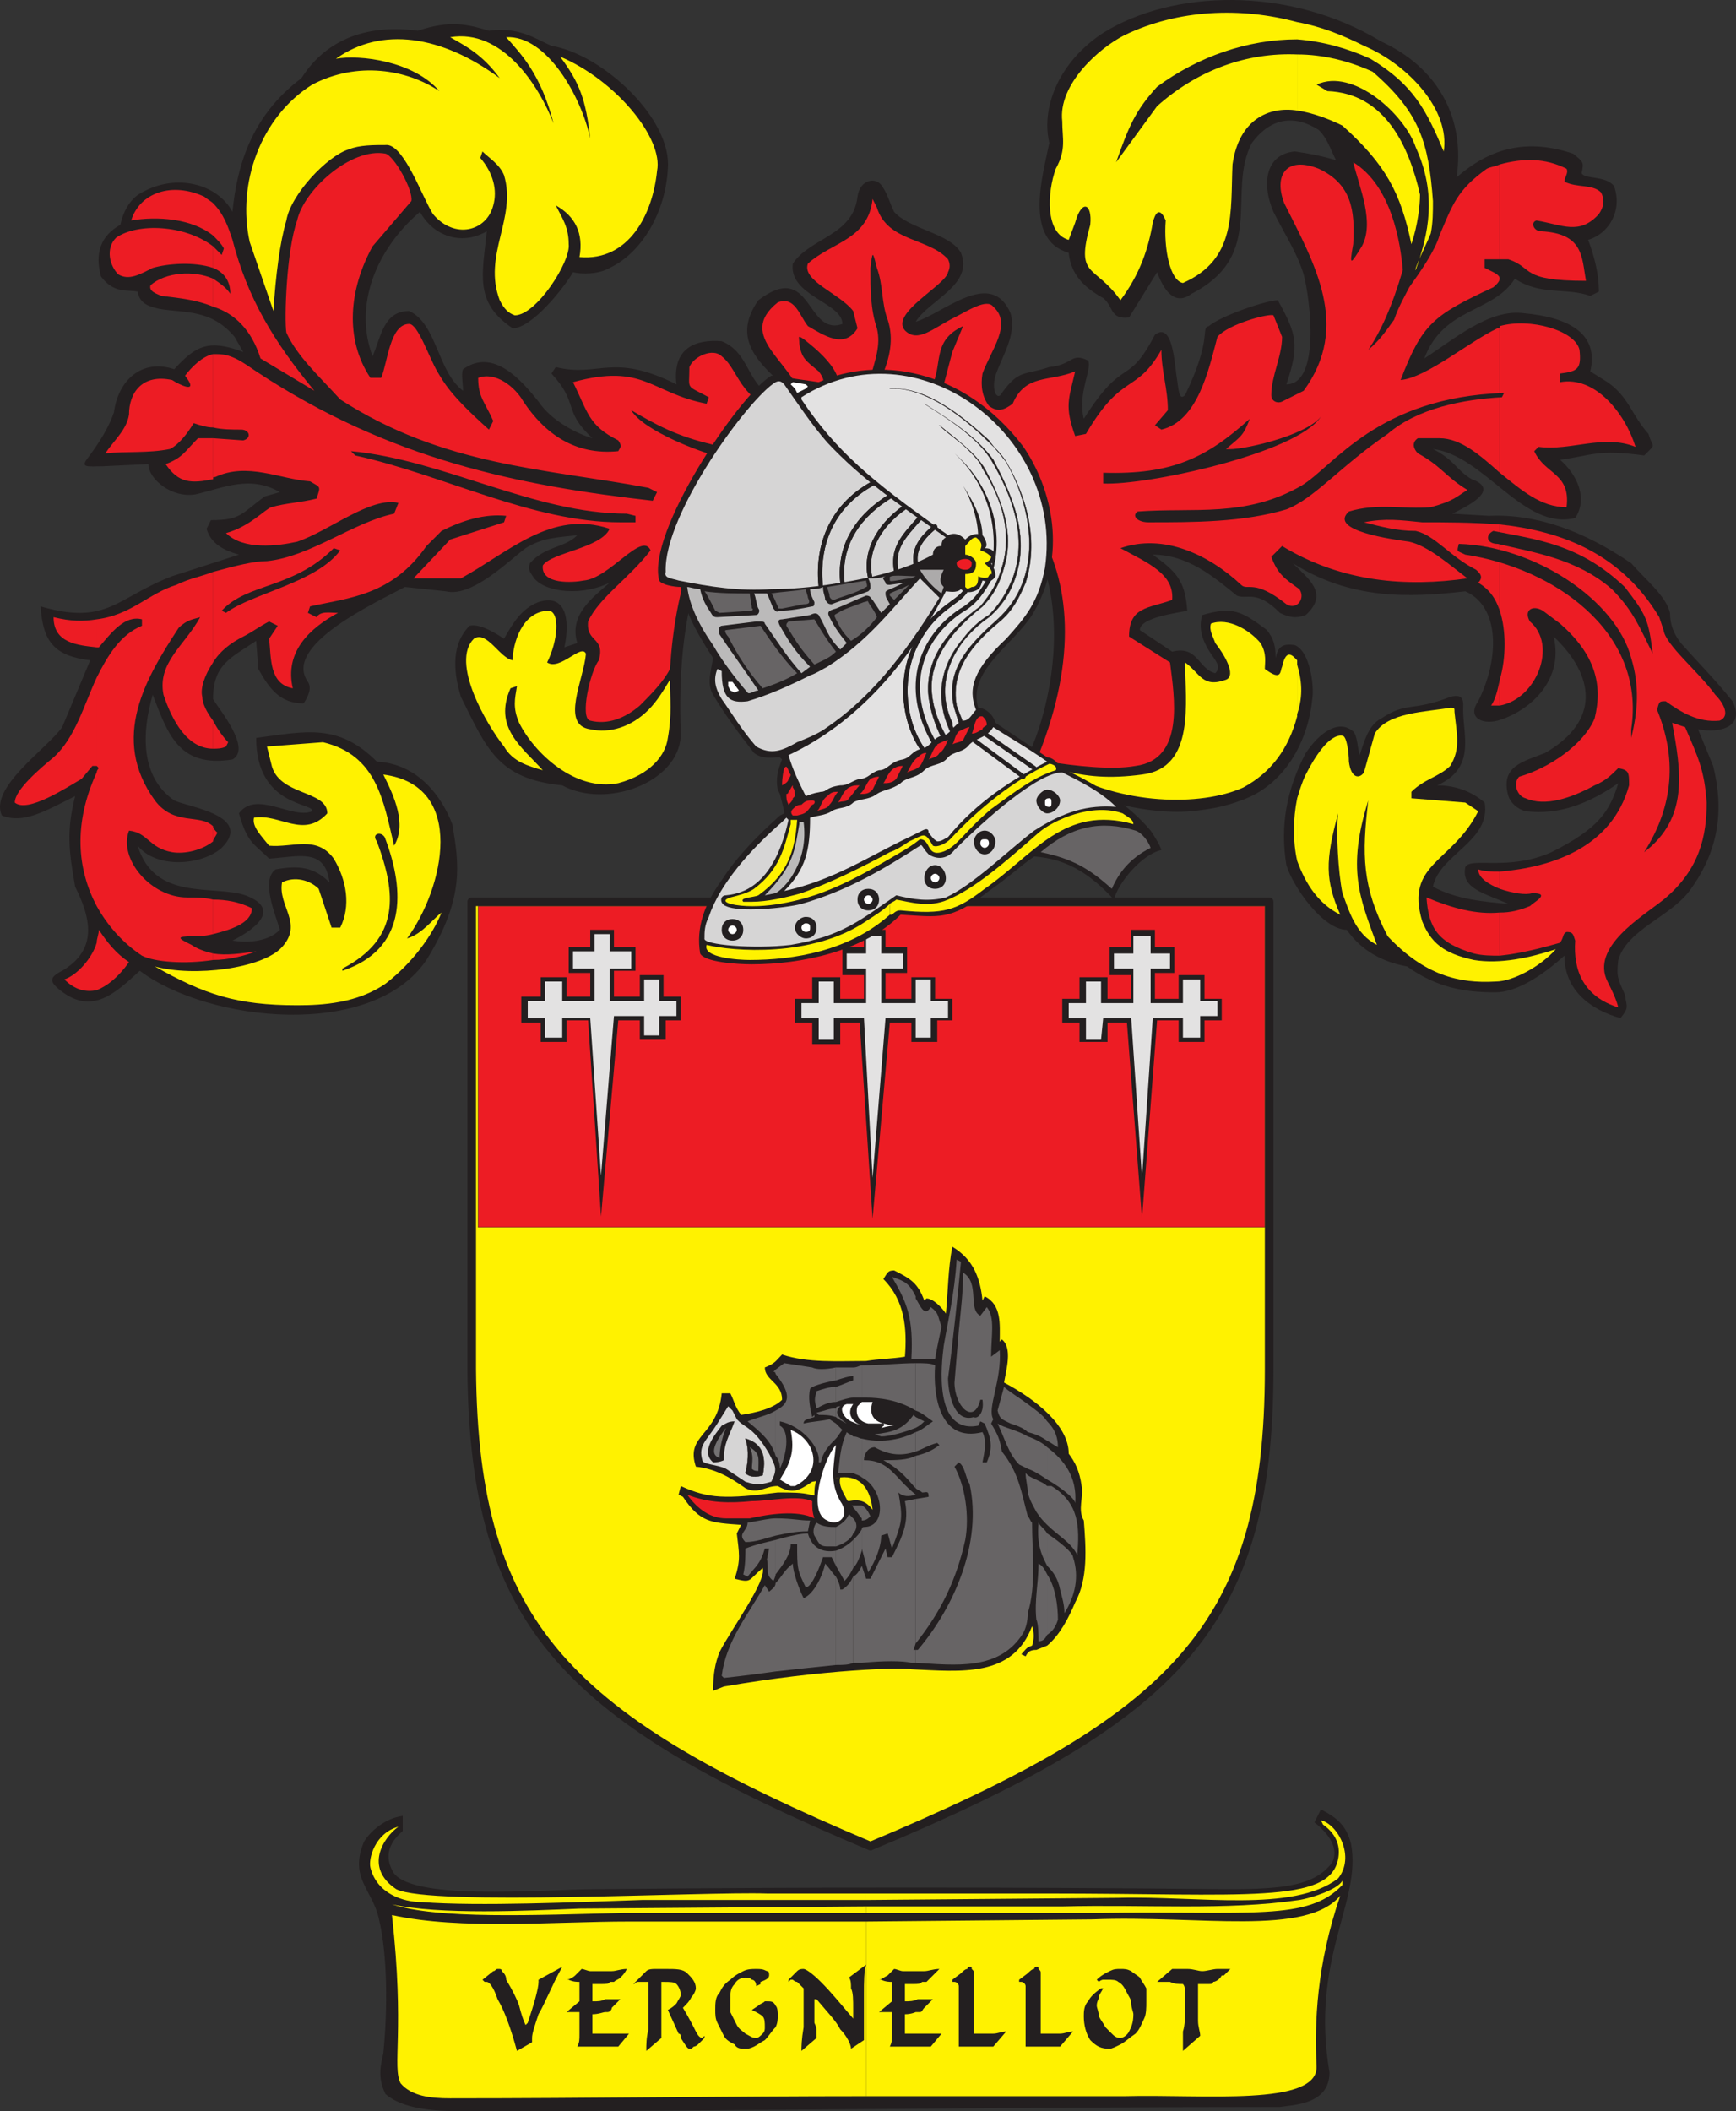 <svg xmlns="http://www.w3.org/2000/svg" width="604.104" height="734.444"><rect width="100%" height="100%" fill="#333333" stroke="none"/><path fill="#fff200" fill-rule="evenodd" d="M302.897 642.194c105.75-44.25 138.75-75.75 138.75-165.75v-162.75h-277.5v162.75c.75 90 33.75 121.5 138.75 165.75"/><path fill="none" stroke="#231f20" stroke-linecap="round" stroke-linejoin="round" stroke-miterlimit="10" stroke-width="3" d="M302.897 642.194c105.75-44.25 138.75-75.75 138.75-165.75v-162.75h-277.5v162.75c.75 90 33.75 121.5 138.75 165.75zm0 0"/><path fill="#231f20" fill-rule="evenodd" d="M356.147 265.694c10.5-16.5 32.25-99.75-50.25-108.75-71.25-1.5-69.75 73.5-69 99-.75 16.5-26.25 25.5-41.25 17.25-22.5-2.25-26.25-12.75-35.25-30.75-3-9.75-3-18.75 3-24.75 3-.75 7.5 1.5 12 4.5 3-5.25 6-10.5 12-12.75 9-3 11.25 5.25 9 15.75l4.5-1.5c-3-9.75 5.25-15.75 11.25-21-9 4.5-21.75 3.75-26.25-1.5-1.5-2.25-2.25-3-1.5-5.25 5.25-6 12-5.25 16.5-9.75-6.75.75-12 .75-18 4.5-6 4.5-18.75 17.25-27.75 15l-14.25-1.5c-9.75 5.25-42.75 20.25-33.75 33 1.5 2.25 0 5.25-1.5 7.5-8.25 0-12-5.25-15.75-12l-.75-9.75c-9 6-15 8.25-15 20.25 2.25 3.75 13.5 17.25 6.75 21-18.75 3-22.5-9-27.75-22.5-3.75 12.75-4.5 28.5 7.5 36.75 4.5 2.25 27.75 5.25 16.5 16.5-6.75 6-22.5 7.5-29.25-.75 6 19.5 26.25 13.5 37.5 17.25 12 4.5 4.5 11.25-4.5 15.75 4.5.75 12 .75 16.5-3.75-1.5-5.25-6.75-17.25-1.5-21 8.25-1.5 13.5-.75 18.75 4.5-1.5-12-10.5-9-21-8.25-5.25-5.25-7.5-5.25-10.5-15.75 6-8.25 18.75 2.25 25.5-.75.75-3-19.5-1.5-19.5-25.5 17.25-2.25 28.5-5.25 42 8.25 14.25.75 22.5 12 26.25 21.75 2.25 13.5 4.5 25.5-9 47.25-18.75 27.75-75.75 21.75-99.75 3.75-8.25 7.5-16.5 15.75-27.75 6.75-3.75-3-3.75-4.5.75-6.75 12.75-7.5 9.75-18.75 4.5-29.25-2.25-12.75-3-19.5 0-31.5-10.5 5.25-18 9.75-25.5 6.75-4.5-9.75 15.75-23.25 21-30.75l9.75-23.25c-12.75-1.5-16.5-6.75-17.25-18.75 23.25 6.75 26.25-3 45.75-10.5l23.25-7.5c-5.25-1.5-9.75-3.75-11.25-9l1.5-3c10.5 0 10.5-2.25 18.75-8.25l5.25-1.5c-10.5-6-19.5-1.5-29.25.75-8.25 1.5-16.5-5.25-16.5-10.5l-15.75.75c-5.25 0-8.25.75-5.25-3 4.5-6 7.5-11.25 9-15.75 1.5-11.25 9.75-18.75 21-15 7.5-8.25 12-10.5 24-6l-3-5.25c-8.25-9.75-17.25-8.25-26.25-9.75-3-.75-6.75-1.5-7.5-6-3.75-.75-8.25.75-12.75-5.25-2.25-8.25 0-14.25 6.75-18 .75-3.75 3-9 7.5-11.25 12-6.75 26.25-3 31.5 6.75 1.5-15 6-33 24-46.5 9-14.25 24-18.75 40.5-16.5 11.25-3.75 17.25-2.25 24.75 0 10.5-1.5 16.5 3 21.75 5.25 18 3 42 25.5 40.5 42.75-.75 15-9 29.25-20.25 34.5-3.75 2.25-9.75 2.25-12.75 1.5-3 5.25-14.25 19.5-21 19.5-13.5-9-10.5-18.75-9-33.75-9 5.25-18.75 1.5-23.25-6.75-15 12.75-23.25 32.25-16.5 50.25 3-6.75 3.75-15.75 12.75-15.75 9.75 4.5 9.75 21 18.75 27.75 0-2.25-.75-6 0-7.5 10.5-7.5 20.25 3.75 26.25 11.25 4.5 6.75 13.5 11.25 18.75 12.75-10.5-9.75-4.5-12-14.25-22.5l1.5-2.25c15 3.75 19.5-5.25 42 6-1.5-12.75 6.75-15.75 15.75-15 11.25 4.5 8.25 18.75 22.5 20.25 0-1.5 0-3.75-1.5-5.25-9-8.25-17.25-16.5-8.25-29.25 18.75-14.25 16.5 12.75 29.25 8.25 0-7.5-18.75-9.75-17.25-21 6-9 21-9.75 22.5-23.25.75-6 6.75-7.5 9-3 1.5 2.25 2.25 5.25 3.75 8.25 5.25 6 19.5 7.5 23.25 14.25 4.5 11.25-11.25 16.5-15.75 24 9.75-3 26.25-18.75 33-3 2.25 7.5-3 15-5.25 21.75-1.5 5.25.75 9 2.25 6 6-8.25 7.5-6 16.5-9 8.25-.75 7.5-5.25 13.5-2.25 1.5 3-3.75 11.25-1.5 20.25 14.25-22.5 15-10.5 24.75-29.25 6-4.5 6.75 9 7.5 14.25.75 4.5.75 9 3 6.75 9.75-20.25 5.25-23.25 8.25-24 4.5-3.75 20.25-9 24-9 6.75 12 7.5 15.75 3 29.25 12 0 8.25-30 6-38.25-2.25-7.5-6.75-14.25-10.5-21.75-4.5-10.5-2.25-20.25 7.5-21 5.25.75 9 1.5 14.25 3-2.25-4.5-3-7.5-6-10.5-8.25-5.25-16.5-4.5-23.25 4.5-9 17.25 5.25 39-21 52.5-6 4.5-9.75-1.5-12-7.5l-9.75 15.75c-6.75.75-5.25-3.75-9-6.75-6.75-3.75-11.25-8.25-12-15.75-15.75-4.5-9-27-6.75-38.25-3-12.75 3.75-28.5 18.75-38.25 24-15 64.5-16.5 96.75 3 19.5 9 29.25 26.25 26.25 47.25 12-10.5 24.75-13.5 40.5-8.25 3.75 3 3.75 3 3 6.75.75 2.25 8.25.75 11.25 4.5 3 8.25-1.5 16.5-9 18.75 2.25 6 3.75 12 3.75 18l-3 1.5c-8.25-3-17.25 0-26.25-6-7.5 12-24.75 9.75-31.5 27.75 10.5-6.75 22.5-17.25 34.5-15.75 16.5 1.5 26.25 7.5 23.25 20.25l6 3.75c7.5 5.25 8.25 11.25 14.25 18 1.5 5.25 3 3-1.5 7.5-16.5-2.25-18 0-29.25 1.5 6 5.25 9.75 13.5 5.25 20.25-18 4.5-31.5-21.75-49.5-24 7.5 3.75 8.25 7.5 13.5 10.5 10.5 3.75-2.25 9.75-6.75 12l12.75.75c16.5-.75 33 5.25 49.5 16.5 5.25 6 12 11.25 13.5 17.25 0 4.5 1.5 7.5 3.75 10.5 6 6.75 12 12.75 18 20.25 4.5 9-4.5 11.25-12 9.75l5.25 12.75c3.75 15 2.25 29.25-8.25 43.5-6.75 9-21.75 13.5-24.75 24-.75 6 0 6.75 2.25 12 .75 4.5 1.5 4.5-1.5 8.25-10.5-3-19.5-9.75-19.5-21.75-7.5 6.75-16.5 12.75-24 12.75-10.5 0-20.25-1.5-30.75-9-8.25-1.5-15.75-5.25-21-12.75-8.25 0-18.75-15-21-22.5-2.25-13.5 0-26.25 6.75-39 4.5-6.75 11.25-12 16.5-7.5 1.5 1.5 1.5 6 2.25 8.25 1.5-4.5 3-10.5 7.5-12.75 9-6 10.5-2.25 24-7.5 5.25-1.5 4.5 2.25 4.5 4.5 0 9 4.5 20.25-9 26.25 5.25 0 11.25 1.5 16.5 6 2.25 13.5-15.75 18-18 29.25 8.25 4.5 18 5.25 26.25 6-8.25-3.75-16.5-5.25-15-12.75 1.5-3.75 15 1.5 30-5.25 16.5-8.25 20.25-14.25 23.25-24-9.75 6.75-20.25 11.25-32.25 9.75-3-.75-5.25-3-6-5.25-3-10.5 5.25-12 12.75-15 19.5-11.25 17.25-27 3-40.5 3.75 15.75-9 26.25-19.5 29.25-6 1.5-10.5-1.5-6.75-6.75 7.5-15 7.5-33-4.5-38.25-19.5 2.25-39.75 3-60-9.75 5.25 5.25 12.75 10.5 4.5 18-2.25.75-4.5 1.5-9-.75-8.25-8.25-11.25-4.5-15-6-8.25-6.75-17.25-14.25-29.25-14.25 8.25 6 11.25 9 12 19.5-3 .75-16.5 2.25-16.5 6.75l11.25 7.5c9-2.25 9 6 15 7.5 2.25-2.25 0-4.5-1.5-6.75-3-4.5-4.5-9-3-13.5 10.5-3 13.5-1.5 22.5 5.25 2.25 3 3 5.25 3 9.75.75-3.75 2.25-5.25 6.75-4.5 5.25 2.25 6.75 14.25 6 18.75-1.5 15-9.75 30-24.75 35.25-6 2.25-10.5 3-17.25 3.75-17.25 1.5-41.25-5.25-58.5-16.5"/><path fill="#fff200" fill-rule="evenodd" d="M451.397 277.694v21.75c3 8.25 7.5 15 15 18.75-5.25-12-5.25-18.75-.75-35.25-.75 6.75 0 20.25 1.5 27.75 2.25 6 4.5 14.25 12 18-6-16.5-10.5-26.25-3-50.25-2.25 18.75-2.25 30 6.75 47.25 12.75 13.5 24.75 16.5 37.5 15.75 6 0 15.75-5.25 21-11.25-9 3-19.5 5.25-28.5 3.75-10.5-2.25-15-6-18-13.5-6-20.25 10.5-20.25 19.5-38.25l-4.5-3-18.75-1.5v-2.25c4.5-4.5 9.75-5.25 13.5-9 3.75-6 2.25-11.25 1.5-18.75 0-1.5 0-1.5-1.5-1.5-8.25 1.5-21.75 1.5-26.25 9l-3.75 13.5c-1.5 2.25-4.5 2.25-5.25-3.75 0-3-.75-9-2.25-9-4.5-.75-9.75 7.5-12.75 13.5-1.5 3-2.25 6-3 8.25m0-46.5v17.25c2.25-6.75 1.5-12 0-17.25m0-212.25v19.5c5.25.75 11.25 3 15.75 5.25 15 13.5 20.25 23.25 24 41.25 2.25-6.75 3-13.5 3-17.25-3.75-16.5-12-35.25-32.25-36l-3.75-2.25c12.75-6 30.75 10.5 34.5 21.75 7.5 16.5 4.5 30 0 42.75-.75 0 3.75-9 5.25-12.75.75-3.75.75-7.5.75-11.25-1.5-20.25-4.5-30.75-21-45-8.25-3.75-17.25-6-26.25-6"/><path fill="#fff200" fill-rule="evenodd" d="M451.397 7.694v6c9 .75 17.25 3 25.5 6.75 15 9 19.5 18 25.5 32.25 2.25-14.25-12-30-27.75-36.75-7.5-3.75-15-6.75-23.25-8.25m0 6v-6c-19.5-5.25-41.25-4.5-60 4.5-9 4.5-23.25 17.25-21.75 30 0 6 1.5 9.75-2.25 16.5-3 8.25-3.75 22.5 4.5 24.75l2.25-6c2.25-8.25 6-6.75 5.25.75-5.25 18.75 1.5 13.5 10.5 26.25 6.75-9 9.75-18 11.25-27 .75-3 2.25-6 4.5-.75-.75 9.75 1.5 21 6 21.75 18.75-8.25 16.5-24.75 17.25-41.25 2.25-15.75 12.75-20.25 22.5-18.75v-19.5c-17.25-.75-34.5 5.25-48.75 18l-14.25 19.5c4.5-12.75 6.75-18 14.25-26.25 14.25-10.5 31.5-16.5 48.75-16.5m0 234.75v-18.75c-1.5-1.5-3.75-4.5-5.25 2.25-.75 1.5 0 5.25-6 .75 0-2.25.75-5.25-1.5-9-3.75-4.5-11.25-9-17.25-6.75-.75 2.25.75 4.5 1.5 6.75 3 3.75 7.5 11.25 3.75 12.75-8.25 3-9-2.25-14.25-6 0 13.5 3.75 36.75-15 39-11.25 1.5-19.5.75-27.75-1.5 20.25 12 48 12.75 63 6 9.75-5.25 15.75-13.5 18.75-24.75v-.75m0 51v-21.75c-1.5 7.5-1.5 15 0 21.75m-397.5 36.75c17.25 9.75 28.5 13.5 49.5 13.5 9 0 21-.75 30.75-7.5 9.75-7.5 16.5-17.25 19.5-24.75-3 2.25-6.75 7.5-12 9 12.75-17.25 21-53.25-8.25-57 3.75 7.5 8.25 17.25 3.75 24.75-3.75-15.75-6-31.5-24.75-36l-19.5 1.5 1.5 6c2.25 11.25 19.5 9 19.5 17.25-8.25 9-16.5 0-25.5 1.5-.75 3 2.25 6 5.25 9.75 8.25.75 16.5-3.75 22.5 4.5 4.5 7.5 6 16.5 2.25 24h-3l-4.5-13.5c-3-3-8.25-4.5-12.75-2.25-1.5 8.25 7.5 14.25 0 22.5-6.75 7.5-30.75 10.5-44.25 6.75m179.25-99.75c-2.25 3.75-4.5 7.5-7.5 10.5-6 6-13.5 8.25-20.25 6.75-10.5-1.5-2.25-17.25-1.5-26.25-1.5-3.75-9 6-13.5 3 3.75-7.5 4.5-17.25.75-18-9.75 0-12.75 12-12.75 17.25-4.5-.75-9-10.5-13.5-7.5-8.25 8.25 4.5 30 10.5 37.5 3 5.25 8.25 6.75 13.5 8.25-7.5-8.25-17.25-15-11.25-28.5l2.25-.75c-.75 4.5-1.5 7.5.75 12.75 5.25 10.5 19.5 24 34.5 21 11.25-3 16.5-9.75 17.25-15.75 1.5-8.25.75-13.5.75-20.25m-138-128.25c.75-12 2.25-24 4.5-31.5 1.5-9 14.25-22.5 21.75-24.75 3.75-1.5 8.25-1.5 13.5-1.5 6 .75 12 18 15.75 24 7.5 9 18.75 6 21-3 1.5-5.25 0-11.25-4.5-16.5l.75-2.25c2.25 2.25 6 4.5 7.5 8.25 4.5 15-7.5 27.75-1.5 43.5 1.5 3 3 4.5 5.25 5.25 7.5 0 19.5-18.75 18.75-24.75 0-6-2.25-9-4.5-13.5 6.75 3.75 9.75 9.75 8.25 18 17.25 1.5 25.5-15 27-30 2.25-11.25-14.25-31.5-33.75-39.75 6.75 9 9 15 10.5 28.5-3-14.25-15-36-29.25-35.25 5.25 6 12 12.75 16.5 30-5.25-13.5-18-33-36-30 5.25 3 11.25 6 17.25 14.25-20.25-15-41.25-18-57-6.75 8.25-1.5 27 .75 36 11.25-11.25-7.5-28.5-10.5-44.25-2.25-18 11.25-26.25 34.5-21.75 54.75l8.25 24"/><path fill="#ed1c24" fill-rule="evenodd" d="M521.897 317.444v15c7.5-.75 15.75-3 21-4.5 1.5-2.25.75-3 2.25-3.75 2.25 0 2.25.75 3 3-.75 10.5 3 19.5 15 23.25-.75-3-2.25-6-3.75-9-6-12 12-22.5 19.5-28.5 12.75-10.5 15-22.5 15-33.75-.75-11.25-3-15.75-7.5-26.25l-4.5-1.5c3 16.5 6 33-9.75 45 10.5-16.5 11.25-33 4.5-49.5.75-3 .75-3 3-3 5.25 3.75 11.25 7.5 18.75 6.75 3.75-1.5 1.5-6-1.5-9-6-8.25-17.25-17.25-18-22.5l-1.5-4.5c-13.5-22.5-34.5-30-55.5-32.25v30c2.25 6.75 2.25 16.5 0 24v9c12.75-2.25 20.25-21 10.5-29.25-2.25-3.75.75-6 4.5-3.75l6 4.5c12 10.5 15 21 12 33-3.75 9-15.75 17.25-26.25 20.25-2.25 2.25-.75 6.75 2.25 7.5 6.75 3 15.75 0 24-4.5 3.75-1.5 6-3.75 8.25-6 3.75.75 3.75 1.5 3.75 6-6 21.75-27 28.5-45 30v6c4.5 1.5 9 2.25 11.25 1.5 6.75 0 .75 3-.75 4.5-3.75 1.5-6.75 2.25-10.5 2.25m0-204v51c7.5 6 14.25 12 23.25 12 1.5-12-7.5-11.25-11.25-19.5l1.5-1.5c11.25 1.5 22.5-4.5 33.75 0-3.75-12-14.25-24.75-26.25-22.5v-3c6-.75 7.5-1.5 6.75-8.25-1.5-6.75-17.25-11.25-27.75-8.25m0-56.25v33h3c9 3 3.75 7.5 27 7.5-1.5-8.25-.75-16.5-15.75-17.25-2.25 0-3.75-3-1.5-3.75 9 1.5 15 5.25 21.75-2.25 1.5-2.25 2.25-4.5.75-7.5-3-3-8.25-1.5-12.75-3.75 0-1.5 1.5-3 .75-4.5-7.5-3.75-15-3.75-23.25-1.5"/><path fill="#ed1c24" fill-rule="evenodd" d="M521.897 90.194v-33c-1.5.75-3 .75-4.5 1.5-10.5 7.5-12 12.75-16.5 23.25-1.5 5.25-6.75 12.75-10.5 18-1.5 3-3.75 6.75-5.25 11.25-2.25 3-4.5 6.75-9 10.5 4.5-6.75 8.25-15 12-27.75-.75-9-3.75-29.25-17.25-37.5 2.25 9 7.5 21 3 29.25-3.75 6-4.5 7.5-3-.75.75-12-.75-21-12-26.25-11.25-4.5-15.75 2.25-12 12 10.5 21 23.25 42.75 6.75 65.25l-7.5 3.75c-1.5.75-3.75 0-3.75-2.25 0-6.75 3.75-13.5 3.75-20.25l-3-7.5c-1.5-.75-15.75 3-19.5 7.5-3 11.25-6.75 29.25-19.5 32.25l-2.25-1.5 4.5-5.25c0-7.5-2.25-13.5-2.25-21-9 15.75-13.5 7.5-26.25 29.25l-3.75.75c-3.75-10.5-2.25-12.75 0-22.5-9 3.75-17.25.75-21.75 11.25-3 2.25-5.25 3-8.25.75-2.25-3-3-6.75-2.25-11.25 3-8.25 10.5-17.25 3.75-23.25-2.25-3-9 1.5-13.5 3.75-7.5 3.75-12.75 9-17.25 4.5-5.25-6 14.25-15.75 15-20.25.75-1.5.75-3 0-4.5-6.75-7.5-21-6-24.75-18l-1.5-3c-1.5 14.25-14.25 15-22.5 22.5-2.25 6 11.25 10.5 15.75 16.5l1.5 6c-4.5 7.5-12 2.25-17.25-.75-3-3.75-4.5-10.5-10.5-8.25-15 12 6 21 8.25 33.75l-.75 5.25c-21-2.25-20.25-15-27-20.25-3-3-9.75 0-11.25 3.75 0 8.25-1.5 6 6.75 10.5l-.75 2.25c-19.5-3.75-21.75-14.25-46.5-7.5 5.25 10.5 5.25 15 15.75 20.25 1.5 2.25.75 2.25 0 3.75-15 1.5-25.5-6-33-17.25-3-5.25-9.75-10.5-15.75-8.25 0 6.75 2.25 8.25 5.25 15l-1.5 3c-13.5-12-15.75-16.5-18-20.25-3-5.25-6.75-16.5-9.75-16.5-6.75 0-7.5 13.5-9.75 18.75h-3.75c-9-13.5-7.5-30.75.75-45.75l13.5-15.75c.75-3.75-6-15.75-9-16.5-12-2.25-28.5 12.75-30.75 23.25-3.75 10.5-4.5 34.5-3.75 39 3.75 8.25 11.25 15 18.75 23.25 36 23.25 71.25 24 107.25 30.75l3 1.5-1.5 3c-46.5-5.25-91.5-14.25-138-45-4.5-3-8.25-6-13.5-6h-1.5v25.5c3 .75 6.75.75 9.75.75s3.75 3 .75 3.75l-10.5-.75v14.25c0-.75 0-.75.75-.75 11.25-5.25 22.5.75 33 1.5 3.75 2.25 3.75 1.5 2.25 6-6 1.5-10.5 1.5-15.75 3-2.25.75-7.5 6.75-15.75 9 6 6 18 4.5 24.75 3 11.25-3.75 25.5-15.75 35.25-13.5l-1.5 3.75c-14.25 3-29.25 15-44.25 16.5-4.5 0-10.5 1.5-18.75 3.75v31.5c2.25-3.75 6-6.75 10.5-9 3-1.5 6-3.75 9-5.25l3 1.5-3 4.5c.75 6.75 0 15.75 8.25 17.25-3-12.75 6-21 15.75-26.25-3 0-6-.75-7.5 1.5l-3-1.5.75-2.25c13.5-3 28.5-3.75 40.5-21l5.25-5.25c7.5-3.75 15-6 22.5-5.25l-.75 2.25-18.75 6-12.75 13.5h16.5c16.5-9 31.5-24 51.75-17.25-3 6.75-20.25 8.25-23.25 12.75-.75 6.75 10.5 6 14.25 5.25 9-.75 20.25-17.25 23.25-10.5-7.5 9.75-18 16.5-21.75 24.75-.75 7.5 6 5.25 3.75 13.5-3 3.75-6.75 20.25-3 21 6 1.5 12-.75 17.25-5.25 3.75-3.75 8.25-8.25 10.5-12.75 3.75-57.75 29.25-79.5 72-78.75 46.5.75 83.25 41.25 56.25 108.75 1.5.75 2.25 1.5 3 2.25 9.75 1.5 22.5 3 30.75 1.5 17.25-2.25 13.5-24 12-36l-14.25-9c0-10.5 6.75-9.75 15-12.75.75-9-8.25-12.75-18-18 15-5.25 30.75 2.25 42 12.75 2.25 2.25 4.5-2.25 15.75 6.75 3.75 2.25 6.75-2.25 4.5-5.25-5.25-3.75-7.5-5.25-9.75-11.25l3.75-3.75c21 12.75 43.5 14.25 64.5 11.25-6-4.5-13.5-11.25-20.25-12.75-5.25-.75-28.5-3.75-21-10.5 9.75-3 18.75-.75 28.5-1.5 8.25-2.25 9-3.75 12.75-6-7.5-4.5-9-8.25-17.25-12.75-1.5-1.5-2.25-3.75 0-5.25h7.5c7.5 0 14.25 6 21 12v-51c0 .75 0 .75-.75.75-9.75 4.5-24.75 17.25-33.75 18 7.5-19.5 11.25-22.5 32.25-32.25 4.5-3.75 1.5-4.5-3-6.75v-3h5.25"/><path fill="#ed1c24" fill-rule="evenodd" d="M521.897 212.444v-30c-9.75-.75-18.75-.75-27-.75-7.5-.75-12.75-1.5-20.25 0 6 1.5 11.25 3 18 3 6.75 1.5 12 9 21 13.5.75.75 3 2.25.75 4.5 3.75 2.25 6 5.25 7.5 9.75m0 33v-9c-.75 3.75-1.5 6.75-3 9h3m0 63.75v-6c-3 0-5.25 0-7.5-.75 0 3 3.75 5.25 7.5 6.75m0 23.25v-15c-8.25.75-16.5-1.5-25.5-5.25.75 10.5 3.75 15.75 16.5 19.5 3 .75 6 .75 9 .75m-447.75-.75v2.25c5.25 0 11.25-1.5 15-3-5.25.75-10.5 1.5-15 .75m0-18.75v12c6-1.5 13.5-3.75 13.5-9-4.5-2.25-9-3-13.5-3m0-25.5v5.25c0-.75.75-1.5 1.5-3-.75-.75-1.5-1.5-1.5-2.25m0-36.75v9.75c1.5 0 3 0 4.5-.75l.75-1.5c-1.5-1.5-3.75-4.5-5.25-7.5m0-153.75v9.75c7.5 2.25 13.5 8.25 16.5 18l18.75 11.25c-14.25-17.25-23.25-32.25-28.5-52.5-1.5-4.5-3-9-6.75-12.75v11.25c1.5 1.5 3 3 3.75 4.5l-.75 2.25-3-3v7.5c3.75 1.5 6 4.5 6 9-1.5-2.25-3.75-3.75-6-5.25m0-15v-11.25c-.75-.75-2.25-1.5-3-2.25-11.25-5.25-22.5-1.5-25.5 8.25 9-1.5 21-.75 28.5 5.25"/><path fill="#ed1c24" fill-rule="evenodd" d="M74.147 93.194v-7.5c-9.75-7.5-26.25-8.25-33.75-3-3.75 3.75-2.25 9.75.75 12.75 3.75 2.25 7.5 0 12-2.25 5.25-1.5 14.25-2.25 21 0"/><path fill="#ed1c24" fill-rule="evenodd" d="M74.147 106.694v-9.75c-6.75-3-16.5-2.25-21.75 2.25-.75 2.25 2.25 3 3.75 3.75 6.75.75 12.75 1.5 18 3.75m0 42v-25.5c-3.75.75-7.5 4.5-9.75 7.5 5.25 6.75-2.25 3-4.5 1.5-10.5-2.25-15 4.5-15 12-.75 5.25-5.25 9-8.25 13.5 7.5-.75 15 0 22.5-1.5 3-1.5 6-5.25 8.25-9 2.25.75 4.5 1.5 6.75 1.5m0 18v-14.25h-5.25c-4.5 4.5-5.25 6.75-11.25 9 4.5 6.75 9 6.75 16.5 5.25m0 63.75v-31.5c-3.75 1.5-8.25 2.25-12.75 4.5-9.75 3-15.75 10.5-27.75 12v9.75h.75c4.5-5.25 9-11.25 15-9.75v2.25c-7.5 3-12 10.5-15.75 18v30.75l.75.75s-.75.75-.75 1.5v46.5c3.75 6.75 9 12.75 15.75 17.25 4.5 2.25 15 3 24.75 1.5v-2.25c-3-.75-5.25-1.5-7.5-3-4.5-2.25-6-3 .75-3 1.5 0 3.75 0 6.75-.75v-12c-3-.75-6-.75-9-.75-12.75 0-24-13.5-20.25-23.25 6.75.75 6.75 6 15 7.5 4.5.75 10.5-.75 14.25-3.75v-5.25c-4.5-4.5-13.5 0-20.25-9-15.75-21.75-3-42.75 8.25-60 3-3 5.25-3 7.5-3.75-5.25 9.75-15 15.75-12.75 27 3 9 8.25 18.75 17.25 18.75v-9.75c-2.25-3-3.75-6-3.75-8.25-.75-3 .75-7.5 3.75-12m-40.5 97.5v16.5c3.75-1.5 7.5-4.5 11.25-9.75-4.5-3-7.5-6.75-10.5-11.25 0 1.5-.75 3-.75 4.5m0-102.75v-9.75c-4.5.75-9 .75-15-.75 0 9 8.25 9.75 15 10.5m0 41.25v-30.75c-4.5 9.75-7.5 21-15 27.75-4.5 3.75-13.5 11.25-13.5 15.75 4.5 3.75 18-5.25 23.25-8.25l3.75-4.5h1.5m0 48.75v-46.5c-8.25 18-6.75 33.75 0 46.5m0 29.25v-16.5c-1.5 5.25-6.75 11.25-11.25 12.75 3.75 3.75 7.5 4.5 11.25 3.75"/><path fill="#231f20" fill-rule="evenodd" d="M399.647 181.694c-3.75 0-6-2.25-3.75-3.75 19.5-1.5 37.5 2.25 57-9 11.25-6.75 26.25-30.75 70.5-32.25l-.75 1.5c-13.5.75-29.25 3.75-39.75 12.75-16.5 11.25-25.5 22.5-35.25 26.25-15 4.5-32.25 4.5-48 4.5m-15.75-13.5v-3.75c24 .75 36-5.25 51-18.75-2.25 6-3 6-8.25 10.5 4.5.75 27.75-4.5 33-11.25-8.25 12.75-60.75 24-75.75 23.25m-164.25-25.5c9 5.25 15.75 9 28.5 12 1.5 0 1.5 3 .75 3.75-3.75-.75-24.75-8.25-29.25-15.75m69-2.25c-3-2.25 0-6.75-3.75-11.25-4.5-3.75-6-4.5-6.75-9.75 0-2.25-.75-3 1.5-1.5 6.75 5.25 18 15 9 22.5m35.25-5.25c4.5-8.25 0-16.5 11.25-21.75l-3.75 9-3.75 14.25c0 3-4.5 1.5-3.75-1.5m-21-3.75c1.5-6 3.75-11.25 2.25-17.25-2.25-6.75-2.25-13.5-2.25-21 .75-6 .75-6 2.25 0 2.25 6 1.5 12 3.75 18 2.25 6.75.75 13.5-2.25 20.25-2.25.75-1.5 1.5-3.75 0m-87 50.25c-30.75 0-61.5-16.5-92.25-23.25l-1.5-1.5c32.25 3 63.75 21.75 96 21.75l3 .75v2.25h-5.25m-96.75 156v-.75c20.25-10.5 18.75-26.25 12-44.25-2.25-3 2.25-3.75 3-.75 6.75 18 7.5 38.25-15 45.75m448.5-81v-3c5.25-34.5-27.75-56.25-57.75-60.75-3-1.5-3-.75-2.25-3.75 26.25.75 54.75 19.5 60 39.75 3 9.75 2.25 18.75 0 27.75"/><path fill="#231f20" fill-rule="evenodd" d="M575.147 227.444c-4.5-9-6.75-15-14.25-22.5-12-10.5-27-12.75-39.75-15.75-3.75 0-4.5-3-1.5-4.5 15 3 30 4.5 45.75 19.5 7.5 9.75 8.25 11.25 9.75 23.25m-496.5-14.25-1.5-.75c9-9.75 24.75-7.5 39-21.75l2.25.75c-8.25 11.25-30.75 15-39.75 21.75"/><path fill="#ed1c24" fill-rule="evenodd" d="M166.397 315.194h273.75v111.75h-273.75v-111.75"/><path fill="none" stroke="#231f20" stroke-linecap="round" stroke-linejoin="round" stroke-miterlimit="10" stroke-width=".12" d="M166.397 315.194h273.75v111.75h-273.75zm0 0"/><path fill="#231f20" fill-rule="evenodd" d="M308.147 347.444h9v-7.5h8.25v7.5h6v7.5h-5.25v7.5h-9v-6.75h-7.5l-6 68.25-4.5-68.25h-6.75v7.5h-9.75v-7.5h-6v-8.25h6v-7.5h9.75v7.5h8.25v-8.25h-7.5v-9.75h7.5v-6h7.5v6h7.5v9h-7.5v9"/><path fill="#e3e2e2" fill-rule="evenodd" d="M306.647 348.944h12v-8.25h5.25v7.5h6v6h-6v6.75h-5.25v-6.75h-10.5l-4.5 55.5-3-55.5h-10.5v7.5h-5.25v-7.5h-6v-5.25h6v-7.5h5.25v7.5h11.25v-12h-6.75v-5.25h6.75v-6h5.25v6h7.5v5.25h-7.5v12"/><path fill="#231f20" fill-rule="evenodd" d="M213.647 346.694h9v-7.5h8.25v7.5h6v8.25h-5.25v6.75h-9v-6.75h-7.5l-6 68.25-4.5-68.25h-7.5v7.5h-9v-6.75h-6.75v-9h6.75v-6.75h9v6.75h8.25v-8.25h-7.5v-9h7.5v-6h8.25v6h7.5v8.25h-7.5v9"/><path fill="#e3e2e2" fill-rule="evenodd" d="M212.147 348.194h12v-7.5h5.25v7.5h6v5.25h-6v6.75h-5.25v-6.75h-10.5l-4.5 55.5-3.75-54.75h-9.75v6.75h-6v-6.75h-6v-6h6v-6.75h6v6.75h11.25v-11.25h-7.5v-6h7.5v-6h5.25v6h7.5v6h-7.5v11.25"/><path fill="#231f20" fill-rule="evenodd" d="M401.897 347.444h8.25v-8.25h9v8.25h6v7.5h-6v7.5h-9v-7.5h-7.5l-5.25 69-5.25-68.25h-6.75v6.75h-9.75v-6.75h-6v-8.25h6v-7.5h9.75v7.5h8.25v-8.25h-7.5v-9.75h7.5v-6h8.25v6h6.75v9h-6.75v9"/><path fill="#e3e2e2" fill-rule="evenodd" d="M400.397 348.944h11.25v-8.25h6v7.5h6v5.25h-6v7.5h-6v-6.75h-10.5l-3.75 55.5-3.75-55.5h-9.75l-.75 7.5h-5.25v-7.5h-6v-5.25h6v-7.5h5.25v7.5h11.25v-12h-6.75v-5.25h6.75v-6h6v6h6.75v5.25h-6.75v12"/><path fill="#231f20" fill-rule="evenodd" d="M261.647 335.444c-5.25 0-16.5-.75-18-3.75-1.5-9 1.5-17.25 7.5-25.5 5.25-8.25 12.75-15.75 20.25-22.5l1.5-.75v-.75l-1.5-6-.75-1.5c-.75-3.75 0-6.75 1.5-10.5l-.75-.75c-3 0-6 .75-9-1.5-5.25-6.75-9.75-12.75-14.25-20.25-2.25-3.75-.75-8.25 0-12.75-6.75-10.5-9.75-16.5-11.25-24.75-2.25 0-6.75-.75-7.5-2.25-4.5-16.5 27.75-64.5 39-71.25h1.5c4.5.75 9.75 1.5 15 2.25 20.25-9 50.25-5.25 71.25 22.5 9.75 14.25 15.75 37.5 3 58.5-6.75 10.5-22.5 19.5-18.75 32.25 2.25 0 5.25 2.25 6 5.25l18 12c1.5 0 3.75 1.5 4.5 3.75l3.75 1.5c9 4.5 19.5 10.5 27.75 20.25 1.5 2.25 3 4.5 3.75 6.75-6.75 1.5-15 11.25-16.5 17.25-9-9.75-17.25-14.25-27.75-15-4.5 3-8.25 6.75-15.75 12-13.5 10.5-17.25 9-30.75 8.25-12.75 12.75-34.5 17.25-51.75 17.25"/><path fill="#d6d5d5" fill-rule="evenodd" d="M245.147 326.444c0-2.25 0-4.5 1.5-7.5 3.75-11.25 14.25-23.25 25.5-33l1.5-1.5.75.75c-4.5 20.25-13.5 25.5-21.75 26.25-2.25 0-2.25 3 0 3.75 4.5 2.25 20.25.75 26.25-.75 15.75-4.5 28.5-12 41.25-20.25.75-.75.75.75 3 3 2.25 1.5 6 2.25 9-1.5 11.25-11.25 29.25-27 37.5-27 6 3 13.5 6.75 18.75 12-9.75-.75-18 1.5-28.5 8.25-9 6.75-21 18.75-30.75 23.25-6 1.5-11.25.75-17.25-.75-12 8.25-18.75 14.25-36.75 17.25-12.75 1.5-30.75 0-30-2.25"/><path fill="#231f20" fill-rule="evenodd" d="M280.397 318.944c2.25 0 3.75 1.5 3.75 3.75s-1.5 3.75-3.75 3.75c-1.5 0-3.75-1.5-3.75-3.75s2.25-3.75 3.75-3.75m21.75-9.75c2.25 0 3.75 1.5 3.75 3.75s-1.5 3.75-3.75 3.75-3.75-1.5-3.75-3.75 1.5-3.75 3.75-3.75m23.25-8.25c2.25 0 3.75 2.25 3.75 4.5s-1.5 3.75-3.75 3.75-3.75-1.5-3.75-3.75 1.5-4.5 3.75-4.5m39-26.25c2.25 0 4.5 2.25 4.5 3.75 0 2.25-2.25 4.5-4.5 4.5-1.5 0-3.75-2.25-3.75-4.5 0-1.5 2.25-3.75 3.75-3.75m-21.75 14.25c2.25 0 3.75 2.25 3.75 3.75 0 2.25-1.5 4.5-3.75 4.5s-3.75-2.25-3.75-4.5c0-1.5 1.5-3.75 3.75-3.75m-87.75 30.75c2.25 0 3.75 1.5 3.75 3.75s-1.5 3.75-3.75 3.75-3.75-1.5-3.75-3.75 1.5-3.75 3.75-3.75"/><path fill="#fff" fill-rule="evenodd" d="M280.397 321.194c1.5 0 1.5.75 1.5 1.5s0 1.5-1.5 1.5c-.75 0-1.5-.75-1.5-1.5s.75-1.5 1.5-1.5m21.75-9.75c.75 0 1.5.75 1.5 1.5s-.75 1.5-1.5 1.5-1.5-.75-1.5-1.5.75-1.5 1.5-1.5m23.25-7.5c.75 0 1.5.75 1.5 1.5s-.75 1.5-1.5 1.5-1.5-.75-1.5-1.5.75-1.5 1.5-1.5m39.75-26.25c.75 0 .75.75.75 1.5s0 1.5-.75 1.5c-1.5 0-1.5-.75-1.5-1.5s0-1.5 1.5-1.5m-22.5 14.25c.75 0 1.5 0 1.5 1.5 0 .75-.75 1.5-1.5 1.5s-1.5-.75-1.5-1.5c0-1.5.75-1.5 1.5-1.5m-87.75 30c.75 0 1.5.75 1.5 1.5s-.75 1.5-1.5 1.5-1.5-.75-1.5-1.5.75-1.5 1.5-1.5"/><path fill="#fff200" fill-rule="evenodd" d="M309.647 314.444v3.75h.75c1.5-1.5 2.25-1.5 3-1.5 15 1.5 19.5 0 29.25-7.5 17.25-12 27.75-29.25 51.75-22.5 0-1.5-1.5-2.25-3.75-3.75-10.5-3.75-24 2.25-29.25 6.75-12.75 11.25-22.5 19.5-31.5 23.25-6.75 3-13.5.75-18 0-.75.75-1.5.75-2.25 1.5m0-18v2.25c3.75-2.25 6.75-3.75 10.5-6.75 3.75 0 2.25 6 7.5 4.5s7.5-6.75 17.25-15c8.25-6 15-11.25 22.5-13.5.75-1.5-1.5-2.25-2.25-2.25-12.75 6-24.75 15.75-34.5 26.25-1.5 1.5-4.5 3-6 2.25-3-5.25-3-3.75-8.25-1.5-2.25 1.5-4.5 3-6.75 3.75m0 2.25v-2.25c-9.75 5.25-20.25 10.5-30.75 14.25-5.25 1.5-12 3-17.25 3h-3c-1.5-1.5 3.75-1.5 5.25-2.25 10.5-7.5 12.75-15.75 13.5-26.25h-2.25v1.5c-2.25 8.25-3.75 15.75-12.75 22.5-2.25 1.5-5.25 2.25-8.25 3-2.25.75-2.25 1.5 0 2.25 9.75 2.25 22.5-.75 29.25-3 9-3 17.25-7.5 26.25-12.75"/><path fill="#fff200" fill-rule="evenodd" d="M309.647 318.194v-3.75c-2.25 2.25-6 4.5-8.25 6-18.75 12.75-46.5 10.5-55.5 8.25-1.5 4.5 11.25 5.25 15 5.25 15 0 34.5-3 48.75-15.75"/><path fill="#bbbaba" fill-rule="evenodd" d="M266.147 311.444c10.5-10.5 10.5-16.5 12-24.75v-.75h1.5c.75 6 0 12.75-4.5 19.5-1.5 2.25-3.75 4.5-5.25 5.25l-3.75.75"/><path fill="#e3e2e2" fill-rule="evenodd" d="M272.897 309.944c7.5-7.5 9-14.25 9-25.5 2.25-.75 5.25-.75 7.5-2.25s5.25-.75 7.5-3c2.25-1.5 5.25-.75 8.25-3 2.25-1.5 5.25-1.5 8.25-3.75 2.25-2.25 5.25-1.5 8.25-4.5 2.25-2.25 6-1.5 8.25-4.5 2.25-2.25 5.25-1.5 7.5-4.5 2.25-2.25 6-2.25 8.25-6 4.5 3 11.25 6.75 18.75 12-12 6-24.75 14.25-34.5 26.25-1.5.75-2.25 1.5-3.75 1.5-1.5-.75-2.25-2.25-3-3 0-1.5-.75-1.5-2.25-.75l-4.5 2.25c-14.25 6.75-26.25 15-43.5 18.75"/><path fill="#676465" fill-rule="evenodd" d="M362.147 296.444c10.5-9 21-11.25 33-7.5 2.25.75 4.5 3.75 5.25 6-7.5 3.75-11.25 9-13.5 14.25-7.5-6.75-13.5-10.5-24.75-12.75"/><path fill="#ed1c24" fill-rule="evenodd" d="M341.897 249.194v4.5c0-.75.75-.75 1.5-1.5 0-1.5-.75-2.25-1.5-3m0 15.75 9.75 7.5-9.75-7.5m0 5.25 5.25 5.25-5.25-5.25m0 6.75 1.5 1.5-1.5-1.5m0-23.25v-4.5h-.75c-2.25.75-2.25 5.25-3 6 1.5 0 2.25-.75 3.75-1.5m0 11.25-3.75-3.75 3.75 3.75m0 5.25-3.75-3 3.75 3m0 6.75-3.75-3.75 3.75 3.75m-3.75 3 1.5 1.5-1.5-1.5m-46.5-.75c1.5-.75 3 0 3.75-1.5 1.5-1.5 2.25-3 3.75-4.5-1.5 0-2.25 0-3.75.75-2.25 1.5-3 4.5-3.75 5.25m7.5-3c1.5-.75 2.25-3.75 3.75-5.25 1.5-.75 2.25-.75 3-.75l-2.25 4.5c-1.5 1.5-2.25 1.5-4.5 1.5m8.25-3.75c.75-.75 1.5-3.75 3.75-5.25 1.5-.75 2.25-.75 3-.75l-2.25 4.5c-1.5 1.5-3 1.5-4.5 1.5m15.75-8.25c.75-.75 1.5-3.75 3-5.25 1.5-.75 3-1.5 3.75-1.5-.75 1.5-1.5 3.75-3 4.5-.75 1.5-2.25 1.5-3.75 2.25m8.25-5.25c.75-.75.75-3 2.25-4.5 1.5-.75 3-1.5 3.75-1.5l-2.25 4.5c-.75.75-2.25.75-3.75 1.5m-15.75 9.75c.75-.75 1.5-3.75 3.75-5.25 1.5-1.5 2.25-1.5 3-1.5-.75 1.5-1.5 3.75-2.25 4.5-1.5 1.5-3 1.5-4.5 2.25m22.5-7.5-2.25-1.5 2.25 1.5m0 6-6-5.25 6 5.25m0 6-9.75-9 9.75 9m0 6.75-13.5-13.5 13.5 13.5m-54 2.25c1.5-.75 1.5-3.75 3.75-5.25 1.5-1.5 2.25-1.5 3.75-1.5-1.5 1.5-1.5 3-3 4.5-.75 1.5-3 1.5-4.5 2.25m-8.25-.75v2.25h1.5c3-.75 3-.75 5.25-3.75.75 0 1.5-1.5 0-1.5s-2.25 0-3.75 1.5c-1.5 0-2.25.75-3 1.5m0-7.5v3.75l.75-.75c0-.75 0-2.25-.75-3m0 3.75v-4.5c-.75.75-.75 1.5-1.5 2.25v4.5c.75-.75 1.5-1.5 1.5-2.25m0 6v-2.25c-.75.75-.75 1.5 0 2.25m-1.5-15.75v3s.75-.75.75-1.5c-.75-.75-.75-1.5-.75-1.5m0 3v-3c-.75-1.5-.75-1.5-1.5-.75-.75 3-.75 5.25-.75 6 1.5-.75 2.25-1.5 2.25-2.25m0 9v-4.5s0 .75-.75.75c0 1.5 0 2.25.75 3.75"/><path fill="#fff" fill-rule="evenodd" d="m255.647 240.944-1.5-.75-.75-1.5v-1.5h1.5l2.25 3-1.5.75"/><path fill="#acaaaa" fill-rule="evenodd" d="M327.647 206.444c-2.25-1.5-6-5.25-7.5-8.25h8.25c-1.5 3-1.5 4.5 0 6l-.75 2.25"/><path fill="#fff200" fill-rule="evenodd" d="M335.897 199.694v4.5c.75.75.75.75 2.25 0 2.25 0 2.25-2.25 2.25-3.75 1.5.75 3 .75 4.5 0 .75-2.25-.75-3-2.25-4.5 1.5-.75 2.25-1.5 2.25-2.25-.75-.75-1.5-1.5-3.75-2.25 0-.75 1.5-2.25-1.5-4.5-1.5 0-2.25 1.5-3.75 3v3c1.5 0 3.75 1.5 3.75 3s0 3.75-3.75 3.75"/><path fill="#ed1c24" fill-rule="evenodd" d="M335.897 194.444c1.5 0 2.25.75 2.25 1.5 0 1.5-.75 2.25-2.25 2.25s-3-.75-3-2.25c0-.75 1.5-1.5 3-1.5"/><path fill="#fff" fill-rule="evenodd" d="m277.397 136.694-.75-1.5-1.5-1.5.75-.75 4.5.75.75.75-.75.75-3 1.5"/><path fill="#231f20" fill-rule="evenodd" d="M337.397 249.944c-6.75-12.75 3-24 12.75-32.25v.75h.75c-9 7.5-18.75 18.75-12.75 31.5h-.75"/><path fill="#231f20" fill-rule="evenodd" d="M350.147 217.694c10.5-12 13.5-27.75 9-42.75-1.5-6.75-4.5-12.75-9-18.75 12.75 15.75 15.75 36.75 6 54.75-1.5 3-3 5.25-5.25 7.5h-.75v-.75m0-61.5c-9.75-10.5-21-20.25-36-22.5-5.25-1.5-10.5-.75-15.75 0 3.75-.75 6.75-.75 9.75-.75 17.25 0 31.5 11.25 42 23.25"/><path fill="#e3e2e2" fill-rule="evenodd" d="M350.147 222.194c-11.25 10.5-13.5 17.25-10.5 24.75-1.5 1.5-2.25 3.75-4.5 3.75-3.75 1.5-4.5 5.25-7.5 5.25-3 .75-3.75 3.75-6.75 4.5-3.75.75-3.75 3-6.75 3.75-4.5.75-5.25 3.75-8.25 3.75-3 .75-3.75 3-6.75 3-3 .75-3.75 2.25-6.75 2.25-5.25.75-4.5 2.25-6.75 2.25-3.75.75-3 .75-5.25 1.5-2.25-4.5-4.5-9-6-14.25 24-11.25 42-32.25 54.75-57 .75 0 3.75.75 5.25-.75.75.75 2.25 1.5 4.5.75s2.25-1.5 3-3.75c2.25.75 3.75 0 4.5-1.5 0-2.25-.75-3-1.5-4.5 1.5 0 1.5-1.5 1.5-3-.75-1.5-1.5-2.25-3.75-2.25 1.5-.75 0-3.75-.75-4.5-1.5-.75-3.75-.75-6 1.5-.75-.75-3-3-6-1.5-.75-.75-2.25-1.5-3-2.25-23.25-16.5-36-27-48-45v-.75c39.75-25.5 91.5 12.75 84.75 59.25-2.25 12-6.75 17.25-13.5 24.75"/><path fill="#231f20" fill-rule="evenodd" d="M334.397 251.444h-.75c-.75-3-2.25-6-2.25-9.75-.75-11.25 8.25-19.5 15.75-26.25l.75.75c-9 7.5-17.25 16.5-15 29.25.75 2.25 1.5 3.75 2.25 6h-.75"/><path fill="none" stroke="#231f20" stroke-linecap="round" stroke-linejoin="round" stroke-miterlimit="10" stroke-width=".12" d="M334.397 251.444h-.75c-.75-3-2.25-6-2.25-9.75-.75-11.25 8.25-19.5 15.75-26.25"/><path fill="none" stroke="#231f20" stroke-linecap="round" stroke-linejoin="round" stroke-miterlimit="10" stroke-width=".12" d="M347.897 216.194c-9 7.5-17.25 16.5-15 29.25.75 2.25 1.5 3.75 2.25 6h-.75"/><path fill="#231f20" fill-rule="evenodd" d="M347.147 215.444c15.75-14.25 12.75-37.5 3-54.75 7.5 12.75 11.25 27.75 6.75 42-2.25 5.25-4.5 9.75-9 13.5l-.75-.75"/><path fill="none" stroke="#231f20" stroke-linecap="round" stroke-linejoin="round" stroke-miterlimit="10" stroke-width=".12" d="M347.147 215.444c15.75-14.25 12.75-37.5 3-54.75"/><path fill="none" stroke="#231f20" stroke-linecap="round" stroke-linejoin="round" stroke-miterlimit="10" stroke-width=".12" d="M350.147 160.694c7.5 12.75 11.25 27.75 6.75 42-2.25 5.25-4.5 9.75-9 13.5"/><path fill="#231f20" fill-rule="evenodd" stroke="#231f20" stroke-linecap="round" stroke-linejoin="round" stroke-miterlimit="10" stroke-width=".12" d="M350.147 160.694c-2.25-3-4.5-5.25-6-7.5-9-8.25-21.75-18.75-34.5-18 11.25-.75 23.25 8.25 31.5 15.75 3 3 6.75 6 9 9.75"/><path fill="#231f20" fill-rule="evenodd" d="M331.397 254.444h-.75c-5.25-11.25-3.75-22.5 4.5-32.25 2.25-3 5.25-6 9-8.25v.75c-12 8.25-19.5 22.5-12.75 36.75 0 .75 0 1.5.75 2.25l-.75.75"/><path fill="none" stroke="#231f20" stroke-linecap="round" stroke-linejoin="round" stroke-miterlimit="10" stroke-width=".12" d="M331.397 254.444h-.75c-5.25-11.25-3.75-22.5 4.5-32.25 2.25-3 5.25-6 9-8.25"/><path fill="none" stroke="#231f20" stroke-linecap="round" stroke-linejoin="round" stroke-miterlimit="10" stroke-width=".12" d="M344.147 214.694c-12 8.25-19.5 22.5-12.75 36.75 0 .75 0 1.5.75 2.25l-.75.75"/><path fill="#231f20" fill-rule="evenodd" d="M344.147 213.944c3.75-3.75 6-7.5 8.25-12.75 5.25-14.25 0-28.5-7.5-41.25h.75c6 11.25 11.25 23.25 9 36-1.5 7.5-4.5 13.5-10.5 18.75v-.75"/><path fill="none" stroke="#231f20" stroke-linecap="round" stroke-linejoin="round" stroke-miterlimit="10" stroke-width=".12" d="M344.147 213.944c3.75-3.75 6-7.5 8.25-12.75 5.25-14.25 0-28.5-7.5-41.25"/><path fill="none" stroke="#231f20" stroke-linecap="round" stroke-linejoin="round" stroke-miterlimit="10" stroke-width=".12" d="M345.647 159.944c6 11.25 11.25 23.25 9 36-1.5 7.5-4.5 13.5-10.5 18.75"/><path fill="#231f20" fill-rule="evenodd" d="M344.897 159.944c-5.25-8.25-15-14.25-23.25-19.5 8.25 5.25 18 11.25 24 19.5h-.75"/><path fill="none" stroke="#231f20" stroke-linecap="round" stroke-linejoin="round" stroke-miterlimit="10" stroke-width=".12" d="M344.897 159.944c-5.25-8.25-15-14.25-23.25-19.5 8.25 5.25 18 11.25 24 19.5"/><path fill="#231f20" fill-rule="evenodd" d="M328.397 256.694h-.75c-2.25-4.5-3.75-9-4.5-14.25-1.5-13.5 7.5-24 18-31.5h.75c-7.5 6-15 13.5-17.25 23.25-1.5 7.5.75 15 4.5 21.75l-.75.75"/><path fill="none" stroke="#231f20" stroke-linecap="round" stroke-linejoin="round" stroke-miterlimit="10" stroke-width=".12" d="M328.397 256.694h-.75c-2.25-4.5-3.75-9-4.5-14.25-1.5-13.5 7.5-24 18-31.5"/><path fill="none" stroke="#231f20" stroke-linecap="round" stroke-linejoin="round" stroke-miterlimit="10" stroke-width=".12" d="M341.897 210.944c-7.5 6-15 13.5-17.25 23.25-1.5 7.5.75 15 4.5 21.75l-.75.75"/><path fill="#231f20" fill-rule="evenodd" d="M341.147 210.944c3.75-4.5 6-8.25 7.5-13.5 3.75-12 0-24-6.75-34.5h.75c5.25 9.75 9.75 20.25 7.5 31.5-1.5 6.75-3.75 12-8.25 16.5h-.75"/><path fill="none" stroke="#231f20" stroke-linecap="round" stroke-linejoin="round" stroke-miterlimit="10" stroke-width=".12" d="M341.147 210.944c3.75-4.5 6-8.25 7.5-13.5 3.75-12 0-24-6.75-34.5"/><path fill="none" stroke="#231f20" stroke-linecap="round" stroke-linejoin="round" stroke-miterlimit="10" stroke-width=".12" d="M342.647 162.944c5.25 9.75 9.75 20.25 7.5 31.5-1.5 6.75-3.75 12-8.25 16.5"/><path fill="#231f20" fill-rule="evenodd" d="M341.897 162.944c-.75-2.25-3-4.5-5.25-6.75-3-3-6.75-5.25-9.75-8.25 5.25 4.5 12 9 15.75 15h-.75"/><path fill="none" stroke="#231f20" stroke-linecap="round" stroke-linejoin="round" stroke-miterlimit="10" stroke-width=".12" d="M341.897 162.944c-.75-2.25-3-4.5-5.25-6.75-3-3-6.75-5.25-9.75-8.25 5.25 4.5 12 9 15.75 15"/><path fill="none" stroke="#231f20" stroke-linecap="round" stroke-linejoin="round" stroke-miterlimit="10" stroke-width="1.5" d="M325.397 258.944c-12-20.25-4.5-37.5 9-46.5 5.25-3 7.5-6.75 10.5-12"/><path fill="#231f20" fill-rule="evenodd" d="M345.647 198.194h-.75c3-15-1.5-30-12.75-40.5 12 10.5 17.25 25.5 13.5 40.5"/><path fill="#231f20" fill-rule="evenodd" d="M341.147 186.944h-.75c0-6-2.25-12.75-5.25-18 3.75 6 6.75 11.25 6.75 18h-.75"/><path fill="none" stroke="#231f20" stroke-linecap="round" stroke-linejoin="round" stroke-miterlimit="10" stroke-width="1.5" d="M320.897 260.444c-7.5-11.25-7.5-27-1.5-37.5 6-11.25 14.25-13.5 16.5-17.25"/><path fill="none" stroke="#231f20" stroke-linecap="round" stroke-linejoin="round" stroke-miterlimit="10" stroke-width="1.5" d="M320.897 260.444c-7.5-11.25-7.5-27-1.5-37.5 6-11.25 14.25-13.5 16.5-17.25m6.75 49.5 17.25 12m-21-9.75 17.25 12.75"/><path fill="#d6d5d5" fill-rule="evenodd" d="M287.897 231.944v21c14.25-9.75 26.25-24 39-45l-6.75-6.75c-9.75 10.5-18 21.75-32.25 30.75m0-78v49.5c15.75-2.25 27-5.25 36.75-10.5 0-1.5.75-3 3-3 0-.75 0-2.25 1.5-3-17.25-12-29.25-20.25-41.25-33m0 49.5v-49.5c-5.25-6-9.75-12.75-15-20.25-.75-.75-1.5-1.5-3-.75-9 5.25-39 45.75-38.25 66-.75 2.25 2.25 2.25 4.5 3 11.25 2.25 21 3.75 32.25 3 7.5 0 14.25-.75 19.5-1.5m0 49.5v-21c-1.5.75-3.75 2.25-6 3-7.5 3.75-14.25 6.75-21.75 9-6 .75-9-.75-9-10.5l-1.5-.75c-1.5 3.75-.75 6.75 1.5 10.5 3.75 5.25 6.75 10.5 12 16.5 5.25 3 9 1.5 14.25-1.5 3.75-1.5 7.5-3 10.5-5.25"/><path fill="none" stroke="#231f20" stroke-linecap="round" stroke-linejoin="round" stroke-miterlimit="10" stroke-width="1.5" d="M318.647 195.944c-.75-5.25 2.25-9 6.75-12.75"/><path fill="none" stroke="#231f20" stroke-linecap="round" stroke-linejoin="round" stroke-miterlimit="10" stroke-width="1.5" d="M318.647 195.944c-.75-5.25 2.25-9 6.75-12.75m-13.5 15.75c-1.5-8.25 2.25-12 8.25-18.75"/><path fill="none" stroke="#231f20" stroke-linecap="round" stroke-linejoin="round" stroke-miterlimit="10" stroke-width="1.5" d="M311.897 198.944c-1.5-8.25 2.25-12 8.25-18.75m-17.25 21c-2.25-8.25 2.25-18 12-24.75"/><path fill="none" stroke="#231f20" stroke-linecap="round" stroke-linejoin="round" stroke-miterlimit="10" stroke-width="1.5" d="M302.897 201.194c-2.25-8.25 2.25-18 12-24.75m-21.75 26.25c-1.5-14.25 6.75-24 16.5-30"/><path fill="none" stroke="#231f20" stroke-linecap="round" stroke-linejoin="round" stroke-miterlimit="10" stroke-width="1.5" d="M293.147 202.694c-1.5-14.25 6.75-24 16.5-30"/><path fill="none" stroke="#231f20" stroke-linecap="round" stroke-linejoin="round" stroke-miterlimit="10" stroke-width="1.5" d="M285.647 204.194c-1.5-13.5 3-27.75 18-36"/><path fill="none" stroke="#231f20" stroke-linecap="round" stroke-linejoin="round" stroke-miterlimit="10" stroke-width="1.5" d="M285.647 204.194c-1.5-13.5 3-27.75 18-36"/><path fill="#676465" fill-rule="evenodd" d="M265.397 239.444c-5.25-6-9-12-12-18-.75-.75-1.5-2.25-.75-2.25l12-1.5c3 4.5 7.5 11.25 12.75 16.5-3.75 2.25-7.5 3.75-12 5.25m18-8.25c-5.25-6-6-7.5-9.75-13.5 0-.75 0-.75.75-1.5l9-.75c2.25 3.75 4.5 7.5 7.5 11.25-2.25 2.25-4.5 3-7.5 4.5m12.75-8.25c-3-3-3.75-4.5-5.25-7.5-.75-1.5-.75-1.5.75-2.25 2.25-1.5 5.25-2.25 9-3.75.75 0 1.5-.75 1.5 0 .75 1.5 2.25 3 3 5.25-2.25 3-5.25 6-9 8.25m-51-17.25c5.25.75 10.5.75 15.75.75 0 .75.75 4.5.75 5.25.75 0 0 .75 0 .75l-11.25.75-1.5-.75c-.75-1.5-3-6-3.75-6.75"/><path fill="#bbbaba" fill-rule="evenodd" d="M302.147 201.194c2.25 0 3.75 0 6-.75-1.5.75-.75.75 0 2.25 0 .75.75.75 1.5.75l5.25-.75c-2.25.75-3 1.5-5.25 2.25-1.5.75-1.5.75-1.5 1.5 0 1.5.75 2.25 1.5 3.75l-3 3-3-4.5c-.75-.75-.75-1.5-2.25-1.5-3.75 1.5-6.75 3-10.5 4.5-3 .75-3 1.5-2.25 3 1.5 3 3 5.25 6 9l-2.25 2.25c-4.5-4.5-4.5-6.75-7.5-12-.75-.75-1.5-.75-3 0l-9.75 1.5c-1.5 0-1.5.75-.75 2.25 3 5.25 5.25 9 10.5 14.25l-3 2.25c-5.25-6-7.5-9.75-12.75-17.25 0-.75-.75-.75-3-.75l-12 1.5c-.75 0-1.5 1.5-.75 3 4.5 6.75 9 12.75 13.5 19.5-1.5 0-3 1.5-3.75.75-4.5-5.25-9-11.25-12-16.5-5.25-7.5-8.25-14.25-9-20.25.75 0 3 .75 4.5.75.75 3.75 2.25 6 3.75 8.25.75 1.5 1.5 1.5 2.25 1.5l13.5-.75c.75 0 1.5-1.5.75-2.25-.75-1.5-.75-3.75-1.5-5.25h4.5c.75 1.5 1.5 3.75 2.25 5.25.75.75.75 1.5 2.25.75 3.75 0 7.5-.75 11.25-1.5.75 0 .75-.75.75-1.5-.75-1.5-1.5-3-1.5-4.5 1.5 0 3 0 4.5-.75 0 2.25.75 3 .75 4.5.75.75.75 1.5 2.25 1.5 3.75-1.5 9-3 12.75-4.5.75-.75.75-.75.75-1.5s0-1.5-.75-3"/><path fill="#676465" fill-rule="evenodd" d="M268.397 206.444c4.5-.75 8.25-.75 12-1.5 0 .75.75 2.25.75 3 .75 1.5.75 2.25-1.5 2.25l-7.5 1.5c-1.5 0-1.5 0-1.5-.75-.75-1.5-1.5-3.75-2.25-4.5m19.5-2.25 13.5-2.25c0 .75.75 2.25 0 2.25-3.75 2.25-7.5 3-11.25 4.5-.75 0-1.5-.75-1.5-1.5s-.75-2.25-.75-3m21.75-3c-.75-1.5 5.25-.75 9-.75l-1.5.75c-2.25 0-7.5 1.5-7.5.75v-.75m1.5 7.5-1.5-1.5v-.75c1.5-.75 3.75-1.5 5.25-2.25l1.5-.75-5.25 5.25"/><path fill="#231f20" fill-rule="evenodd" d="m457.397 633.944 2.25-4.5c6 3 9 6 10.5 12 3.75 20.25-14.25 39.75-7.5 79.5 0 11.25-12.75 11.25-17.25 12-96.75 0-188.25 1.5-285 1.5-9 0-20.25-.75-26.25-6-3-6-1.5-10.5-.75-14.25 1.5-15 1.5-33.75-1.5-46.5-2.25-10.5-10.5-14.25-5.25-27 2.25-3.75 7.5-8.25 13.5-9v5.25c-5.25 4.5-6 9-3.75 13.5 4.5 11.25 52.5 6.75 70.5 6.75 73.5-.75 147-.75 220.5 0 20.25 0 30-1.5 36-9 2.25-3.75.75-9-6-14.25"/><path fill="#fff200" fill-rule="evenodd" d="M301.397 668.444v60.75h90c27-.75 67.5 3.75 66.75-10.5-.75-15 0-35.25 8.25-59.25-12 14.25-48.75 6.75-86.25 8.25l-78.75.75"/><path fill="#fff200" fill-rule="evenodd" d="M301.397 663.194v2.25h81c53.25-.75 72.75 3 84.75-9.75v-1.5c-1.5 3-10.5 6-15 6.75-25.5 3.75-53.25 1.5-82.5 2.25h-68.25"/><path fill="#fff200" fill-rule="evenodd" d="M301.397 658.694v2.25l87.75-.75c27.75-.75 60.75 5.25 76.5-6.75 6-7.5 0-18.75-6-20.25l.75 1.5c5.25 3.75 6 8.25 5.25 12-3 15.75-32.25 12-101.25 12h-63m0 2.25v-2.25h-34.5c-22.5-.75-117 4.5-129-1.5-11.25-7.5-4.5-18 .75-21.75-8.25 2.25-10.5 11.25-9.75 14.25 2.25 9 11.25 12 18 12 19.5 1.5 54 0 76.5-.75h78m0 4.5v-2.25l-99.75.75c-18 .75-48.75 2.25-65.25-1.5 15.75 5.25 49.5 3.75 81 3h84"/><path fill="#fff200" fill-rule="evenodd" d="M301.397 729.194v-60.75h-82.5c-26.25 0-58.5 3-82.5-2.25 4.5 40.5 0 52.5 3 58.5 3.75 4.5 10.5 5.25 17.25 5.25 48 0 96.75-.75 144.75-.75"/><path fill="#231f20" fill-rule="evenodd" d="M179.897 713.444c-2.25-8.25-4.5-14.25-6.75-18-1.5-4.5-3-6-3.75-6h-.75l-.75-.75 3.75-3c.75 0 .75-.75 1.5-.75h.75s.75 0 .75.75c.75.75 1.5 1.5 1.5 3 2.25 3.75 3.75 6.75 4.5 9 .75 3 1.5 5.25 2.25 6.75l.75-.75c2.25-6.75 3.75-12 3.75-14.25v-.75l8.25-4.5c-3.75 6.75-6 12.75-8.25 16.5-1.5 4.5-2.25 6.75-2.25 8.25v1.5l-5.25 3m21-1.5c.75-1.5.75-2.25.75-4.5v-7.5h-4.5l4.5-3.75v-6.75c-.75 0-2.25 0-3.75-.75h-.75c.75 0 2.25-.75 3-1.5l2.25-2.25c.75 0 2.25.75 3 .75h7.5c1.5 0 3-.75 5.25-.75-.75 1.5-1.5 2.25-2.25 3s-1.5.75-2.25 1.5h-1.5c0 .75-1.5.75-3 .75h-3v6c2.25 0 3 0 4.5-.75h5.25l-3 3c0 .75-.75 1.5-1.5 1.5h-.75c-.75 0-2.25.75-4.5.75v6.75h12.75l-3.75 4.5h-14.25m24 1.5c0-2.25 0-4.5.75-7.5v-16.5h-3.75c-.75 0-.75.75-1.5.75l4.5-4.5c.75-.75 2.25-.75 3-.75h3.75c3.75 0 6 0 7.5 1.5s3 3 3 5.25c0 .75-.75 2.25-1.5 3-.75 1.5-1.5 2.25-3 3.75 2.25 3.75 3.75 6.75 4.5 8.25s1.5 2.25 2.25 2.25l.75-.75v.75l-2.25 2.25c-.75.75-1.5.75-1.5.75-.75.75-.75.75-1.5.75s-1.5-1.5-3-3.75c0-.75 0-1.5-.75-1.5l-3.75-8.25c1.5-.75 2.25-1.5 3-2.25.75-1.5 1.5-2.25 1.5-3 0-1.5-.75-3-1.5-3.75s-2.25-.75-4.5-.75h-.75v19.5l-5.25 4.5m36.75-14.25 2.25-1.5c.75-.75 1.5-.75 2.25-1.5h.75c1.5 0 2.25 0 3 1.5.75.75.75 2.25.75 3.75 0 .75 0 2.25-.75 3.75-1.5 1.5-2.25 3-3.75 4.5-1.5.75-2.25 1.5-3.75 2.25s-2.25.75-3 .75c-1.5 0-3 0-3.75-1.5-1.5-.75-3-1.5-3.75-3l-2.25-4.5c-.75-1.5-.75-3-.75-4.5 0-2.25 0-4.5 1.5-6 .75-1.5 1.5-3 3.75-4.5 1.5-1.5 3-2.25 4.5-3s3-.75 4.5-.75 2.25 0 3.75.75c.75 0 .75.75.75 1.5s-.75 1.5-3 2.25v.75l-1.5.75c0-1.5-.75-2.25-1.5-2.25-.75-.75-1.5-.75-2.25-.75-1.5 0-3 .75-3.75 2.25-1.5 1.5-1.5 3-1.5 5.25v4.5l2.25 4.5c.75 1.5 2.25 2.25 3 3 1.5.75 2.25 1.5 3.75 1.5.75 0 1.5-.75 2.25-1.5s.75-1.5.75-2.25c0-1.5 0-3-.75-3.75s-2.25-1.5-3.75-2.25m17.25 14.25c0-1.5 0-3.75.75-8.25v-13.5l-2.25-2.25c-.75 0-1.5-.75-1.5-.75h-.75l-.75.75v-.75l3-3c.75-.75 1.5-.75 2.25-.75s3 1.5 6 4.5c3.75 3.75 6.75 7.5 11.25 12.75v-3c0-3.75 0-6-.75-7.5 0-1.5 0-3-.75-3.75l6-4.5c-.75 2.25-.75 6-.75 10.5v15.75l-4.5 3c0-1.5-1.5-4.5-3.75-6.75-1.5-3-4.5-6-8.25-10.5h-.75v8.25c.75 1.5.75 2.25.75 3v2.25l-5.25 4.5m30.75-1.5c.75-1.5.75-2.25.75-4.5v-7.5h-4.5l4.5-3.75v-6.75c-.75 0-2.25 0-3.75-.75h-.75c.75 0 1.5-.75 3-1.5l2.25-2.25c.75 0 2.25.75 3 .75h7.5c1.5 0 3-.75 5.25-.75l-3 3-1.5 1.5h-1.5c-.75.75-1.5.75-3 .75h-3v6c1.5 0 3 0 4.5-.75h5.25l-3 3c-.75.75-.75 1.5-1.5 1.5h-1.5s-1.5.75-3.75.75v6.75h12.75l-3.75 4.5h-14.25m40.5-5.25-4.5 5.25h-12v-21c0-.75-.75-1.5-1.5-1.5h-.75v-.75l3-2.25c.75-.75 1.5-1.5 2.25-1.5 0-.75.75-.75.75-.75.75 0 .75 0 .75.75.75.75.75.75.75 1.5v21h6.75c1.5 0 3-.75 4.5-.75m23.25 0-4.5 5.25h-12v-21c0-.75-.75-1.5-1.5-1.5h-.75v-.75l3-2.25c.75-.75 1.5-1.5 2.25-1.5 0-.75.75-.75.75-.75.75 0 .75 0 .75.75.75.75.75.75.75 1.5v21h6.75c1.5 0 3-.75 4.5-.75m10.5-15c-.75 1.5-1.5 2.25-1.5 3s-.75 1.5-.75 3c0 .75.75 2.25.75 3.75.75 1.5 1.5 2.25 2.25 3.75l2.25 2.25c.75.75 1.5 1.5 3 1.5.75 0 2.25-.75 3-2.25s1.5-3 1.5-6c0-.75-.75-2.25-.75-3.75s-.75-2.25-1.5-3.75-1.5-3-3-3.75c-.75-.75-2.25-.75-3.75-.75h-1.5s-.75 0-1.5.75l-.75-.75c1.5-1.5 3-2.25 4.5-3s2.25-.75 3.75-.75 2.25 0 3.75.75c.75.75 2.25 1.5 3 2.25.75 1.5 1.5 2.25 2.25 3.75v4.5c0 2.25 0 4.5-.75 6s-1.5 3.75-3 5.25c-2.25 1.5-3.75 3-5.25 3.75s-3 1.5-3.75 1.5c-3 0-4.5-.75-6.75-3-1.5-2.25-2.25-5.25-2.25-8.25 0-1.5 0-3.75 1.5-5.25.75-1.5 2.25-3 4.5-4.5h.75m27.75 21.75v-6.75c.75-2.25.75-5.25.75-9v-4.5c0-.75 0-2.25-.75-3-1.5 0-3 0-4.5-.75h-4.5l5.25-4.5h5.25c2.25 0 3.75.75 5.25.75s3.75-.75 5.25-.75h4.5l-2.25 2.25h-.75c-.75 1.5-2.25 2.25-3 2.25 0 .75-.75.75-1.5.75h-3.75v12.75c0 2.25.75 3.75.75 5.25l-6 5.25m-163.5-125.25c0-6 .75-9.75 2.25-13.5 3.75-7.5 16.5-24.75 15-29.25-5.25 4.5-3.75 5.25-9.75 3.75 2.25-6.75 1.5-9 .75-15.75l1.5-3c-10.5-.75-14.25-.75-20.25-9.75l-1.5-.75.75-3c9.75 4.5 15.75 4.5 33.75 2.25 5.25 0 8.25 0 11.25.75l13.5 2.25c3.75-.75 6 0 8.25 3-.75-6.75-3.75-12-11.25-11.25l-9.75 1.5c-4.5 3-6.75 4.5-12 1.5-4.5 0-6.75 3-11.25.75-5.25-3.75-10.5-6.75-17.25-7.5-3.75-11.25 7.5-10.5 9-25.5h3c1.5 3 1.5 4.5 3.75 7.5 5.25-.75 11.25-2.25 14.25-5.25 0-6-6-6.75-6-11.25 3.75-1.5 3.75-2.25 6-4.5 9 3 19.5 2.25 29.25 2.25 4.5-.75 9-.75 13.5-1.5.75-9.75 0-19.5-7.5-27 1.5-2.25 1.5-3 3.75-3 6 3 8.25 4.5 10.5 10.5l.75-.75c2.25 0 5.25 3 6.75 5.25.75-7.5.75-15.75 2.25-23.25 7.5 4.5 9.75 11.25 10.5 18.75l.75-1.5c6 3 5.25 9.75 5.25 15.75l.75-.75c3.75 3 1.5 10.5.75 15 11.25 6 22.5 15 22.5 24.75 2.25 3 3.75 6 4.5 11.25.75 3.75-1.5 8.25.75 12 .75 9.75 1.5 20.25-3 28.5-2.25 5.25-5.25 11.25-9.75 15l-3.75 1.5c-2.25 0-3 .75-3.75 2.25l-1.5-.75c1.5-1.5 1.5-2.25 3.75-3 .75-2.25.75-4.5 0-6.75-6.75 18-24.75 15.75-42 15-2.25-.75-30.75 0-65.25 6l-3.75 1.5"/><path fill="#676465" fill-rule="evenodd" d="M364.397 547.694v21c2.25-1.5 3-3 3.75-5.25 0-4.5-.75-11.25-3.75-15.75m0-14.25v11.25c2.25 2.25 3.75 4.5 4.5 8.25.75 3 1.5 5.25 1.5 8.25 3.75-6 5.25-12.75 3-19.5 0-1.5-4.5-5.25-9-8.25m0-16.5v13.5c3.75 3.75 8.25 6 10.5 10.5.75-9.75.75-18-9-24h-1.5"/><path fill="#676465" fill-rule="evenodd" d="M364.397 503.444v11.25c5.25 3 9.75 6.75 9.75 8.25.75-9-3.75-15-9.75-19.5m0-9v6.75c1.5.75 2.25 1.5 3.75 2.25 0-3-.75-6-3.75-9m0 6.75v-6.75c-1.5-2.25-3.75-3.75-6.75-6v9.75c3 .75 4.5 1.5 6.75 3"/><path fill="#676465" fill-rule="evenodd" d="M364.397 514.694v-11.25c-1.5-1.5-4.5-3-6.75-3.75v11.25c2.25.75 4.5 2.25 6.75 3.75m0 15.75v-13.5c-1.5-1.5-4.5-2.25-6.75-3.75v6c.75 3 2.25 5.25 3 6.75 1.5 2.25 2.25 3 3.75 4.5m0 14.25v-11.25c-.75-1.5-2.25-2.25-3-3.75-.75 8.25 1.5 12 3 15m0 24v-21c-.75-1.5-1.5-3-3-3.75 0 6.75-1.5 12.75-.75 19.5.75 1.5.75 6 .75 7.5 1.5 0 2.25-.75 3-2.25m-6.75-41.25v33.75c3-9.75 1.5-21 1.5-31.5-.75-.75-.75-1.5-1.5-2.25m0-29.25v-9.75c-3-2.25-6.75-4.5-8.25-6l-2.25 8.25c.75 3 1.5 3 4.5 4.5 2.25.75 4.5 1.5 6 3"/><path fill="#676465" fill-rule="evenodd" d="M357.647 510.944v-11.25c-3.75-2.25-8.25-3-10.5-4.5 2.25 4.5 3.75 10.5 7.5 14.25l3 1.5m0 8.25v-6l-.75-.75c0 2.25.75 4.5.75 6.75"/><path fill="#676465" fill-rule="evenodd" d="M357.647 561.194v-33.75c-2.25-8.25-3-15-9-22.5-.75-4.5-1.5-6-3.75-9.75l.75-1.5c-2.25-3.75 3-13.5 2.25-24l-3 2.25c0-7.5 1.5-13.5-1.5-17.25l-2.25 3c-4.5-2.25 0-11.25-6-15 0 6.75-.75 12.75-1.5 20.25l-1.5 18c0 8.25 6.75 15 9 6h.75c.75 5.25-2.25 6.75-3 6-7.5 2.25-9-9.75-9-13.5 1.5-10.5 3.75-32.25 4.5-40.5l-1.5-.75c-.75 12-3 21-4.5 30-.75 6-3.75 30.75 12 27.75l.75-1.5 1.5.75c2.25 5.25 3 8.25.75 13.5h-1.5c.75-3.75 1.5-7.5 0-10.5-15 3.75-17.25-12.75-16.5-23.25-1.5-.75-3.75-.75-6.75-.75v16.5c2.25.75 3.75 2.25 6 3.75-2.25 1.5-3.75 3-6 3.75v6.75c2.25-.75 4.5-2.25 7.5-3l.75.75c-3 2.25-5.25 3-8.25 3.75v11.25c.75.75 1.5.75 2.25 1.5 1.5 0 2.25-.75 2.25 1.5l-4.5.75v57c13.5.75 29.25 3 37.5-10.5.75-1.5 1.5-3.75 1.5-6.75"/><path fill="#676465" fill-rule="evenodd" d="M318.647 492.944v3.75c1.5-.75 2.25-1.5 3-2.25l-3-1.5m0-41.25v21h6.75c.75-4.5 1.5-7.5 2.25-11.25-1.5-3.75-.75-4.5-3.75-6.75-2.25 3.75-3.75-.75-5.25-3m0 21v-21.75c-2.25-4.5-3.75-5.25-8.25-6.75 5.25 9 7.5 14.25 6.75 28.5h1.5m0 18v-16.5c-5.25 0-12.75.75-18.75.75v11.25h1.5c4.5 0 11.25.75 17.25 4.5m0 6v-3.75l-.75-.75c-3.75 5.25-7.5 6-13.5 6.75l2.25.75c3 0 8.25-1.5 12-3"/><path fill="#676465" fill-rule="evenodd" d="M318.647 504.944v-6.75c-6 3-12.75 3.75-18.75 2.25v13.5c7.5 3.75 9 17.25.75 17.25-.75 0-.75.75-.75.75v7.5-.75l2.25 8.25c3.75-6 4.5-10.5 4.5-12.75l2.25-.75c.75 2.25.75 3 1.5 5.25 3.75-9.75 3.75-10.5 2.25-19.5 1.5 1.5 3.75 1.5 6 .75-7.5-6-9-12-18-12 0-2.25 1.5-4.5 3.75-4.5 5.25 3 9.75 3 14.25 1.5"/><path fill="#676465" fill-rule="evenodd" d="M318.647 517.694v-11.25c-3 1.5-6.75 1.5-11.25 1.5 6.75 3.75 9 7.5 11.25 9.75m0 60.75v-57l-3.75.75c1.5 7.5-.75 12-4.5 19.5h-1.5l-.75-3-5.25 10.5h-1.5l-1.5-4.5v33.75c7.5-.75 14.25-.75 17.25 0h1.5m-18.75-54.75v5.25c1.5 0 2.25-.75 3-1.5-.75-1.5-1.5-3-3-3.75m0-37.5v-11.25c-.75 0-1.5.75-3 .75v10.5h3m0 27.75v-13.5c-.75 0-1.5-.75-3-.75v12.75c1.5.75 2.25.75 3 1.5m0 14.25v-4.5h-3v.75c1.5 1.5 2.25 3 3 3.75m0 11.25v-7.5c-.75 1.5-1.5 2.25-3 3.75v9.75c1.5-1.5 2.25-3.75 3-6m0 39v-33.75c-.75 1.5-1.5 3-3 3.75v30h3m-3-50.25v5.25c1.5-1.5 1.5-3.75 0-5.25m0-42v-10.5h-6v4.5c2.25-.75 4.5-1.5 6-1.5v1.5c-2.25.75-3.75 1.5-6 2.25v5.25c2.25-.75 4.5-1.5 6-1.5m0 26.25v-12.75c-.75-.75-1.5-.75-2.25-1.5-2.25 5.25-2.25 8.25-3 14.25h5.25m0 12v-.75h-.75c.75 0 .75.75.75.75m0 9v-5.25l-1.5-1.5c-.75 2.25-3 3.75-4.5 4.5v6.75c2.25-.75 5.25-2.25 6-4.5"/><path fill="#676465" fill-rule="evenodd" d="M296.897 545.444v-9.75c-1.5 1.5-3.75 3-6 3.75v5.25l3 5.25c1.5-1.5 2.25-3 3-4.5"/><path fill="#676465" fill-rule="evenodd" d="M296.897 578.444v-30c-.75 1.5-1.5 3-3.75 4.5h-.75c0-1.5-.75-3-1.5-4.5v30.75c2.25 0 4.5 0 6-.75m-6-83.25v5.25c.75-.75 1.5-2.25 2.25-3l-2.25-2.25m0-5.25v3c.75.75 2.25 1.5 3.75 2.25-3-2.25-4.5-3.75-2.25-6-.75 0-1.5 0-1.5.75m0-9.75v-4.5c-3.75.75-6.75.75-8.25 0l-9.75-1.5-3 2.25v1.5c6 7.5 4.5 10.5 0 12.75v15.75c.75.75 1.5 2.25 1.5 4.5 3-6.75 3-13.5 0-15v-1.5c7.5 1.5 14.25 9 13.5 14.25h.75c.75-3.75 3-6 5.25-8.25v-5.25l-2.25-1.5c-3 .75-6 .75-9 1.5 0-1.5 1.5-1.5 3.75-2.25v-.75l-.75.75c-.75-3-1.5-6.75-.75-9.75 0-.75 4.5-2.25 9-3"/><path fill="#676465" fill-rule="evenodd" d="M290.897 487.694v-5.25c-2.25 0-4.5.75-6.75 1.5-.75 3-.75 3 0 6 1.5-.75 3.75-2.25 6.75-2.25m0 5.25v-3c-2.25 0-3.75.75-6.75 1.5l.75.75c2.25 0 3.75 0 6 .75m0 45v-6.75c-2.25 0-4.5 0-6.75-1.5-.75.75-1.5 3-.75 4.5 1.5 2.25 1.5 3.75 4.5 3.75h3"/><path fill="#676465" fill-rule="evenodd" d="M290.897 544.694v-5.25c-4.5.75-8.25-.75-9.75-6-2.25 0-6 .75-11.25 2.25v12c2.25-3 5.25-6.75 5.25-10.5h2.25c0 8.25 0 9 3 15 2.25 0 5.25-8.25 6-10.5h3l1.5 3"/><path fill="#676465" fill-rule="evenodd" d="M290.897 579.194v-30.75c-1.5-1.5-2.25-3-3.75-4.5-.75 3.75-3.75 10.5-7.5 12-1.5-3-3.75-9-3.75-12-3 2.25-3.75 4.5-6 6.75v30.75c6.75-.75 13.5-1.5 21-2.25m-21-51v6c3.75-.75 6.75-1.5 11.25-1.5l.75-3.75c-3.75 0-6-.75-12-.75m0-50.25v-1.5l-.75.75c.75 0 .75.75.75.75m0 28.5v-15.75c-2.25 1.5-6 2.25-9.75 3.75 4.5 3.75 8.25 6.75 9.75 12m0 27.75v-6c-2.25 0-5.25.75-9.75 1.5 0 3-3.75 3.75-.75 6.75 3.75 0 7.5-1.5 10.5-2.25m0 13.5v-12c-3 .75-6.75 1.5-10.5 3 0 2.25 0 6-.75 9l1.5.75c3-3.75 4.5-4.5 6-9.75h1.5l-.75 3.75c.75 3.75-.75 5.25 2.25 7.5 0 0 .75-1.5.75-2.25m0 33.75v-30.75c0 1.5-1.5 2.25-2.25 3l-1.5-2.25c-6 10.5-13.5 19.5-15 31.5l.75.75s7.5-.75 18-2.25"/><path fill="#231f20" fill-rule="evenodd" d="m317.897 573.944.75-2.25c9-11.25 14.25-22.5 17.25-36 1.5-8.25 0-18.75-3.75-25.5l1.5-1.5c2.25 1.5 2.25 5.25 3.75 7.5 4.5 20.25-5.25 42.75-18 57.75h-1.5m-33.75-59.25c-.75 2.25-.75 3.75-.75 6l12 2.25c-1.5-3-3.75-6-3-9l-8.25.75"/><path fill="#fff" fill-rule="evenodd" d="M287.897 528.944c-7.5-3-.75-22.5 3-26.25-.75 7.5-2.25 12.75 1.5 19.5 3.75 5.25-.75 9-4.5 6.75"/><path fill="#ed1c24" fill-rule="evenodd" d="M252.647 528.194c-5.25 0-9.75-3-13.5-8.25 7.5 3 15 3 22.5 2.25 6 0 15.75-2.25 21 0 0 2.25 0 3.75.75 6-6-3-15.75-1.5-22.5 0h-8.25"/><path fill="#fff" fill-rule="evenodd" d="m275.147 516.944-3.75-2.25c3.75-6 5.25-9.75 3.75-17.25 8.25 3 12 14.25 1.5 19.5h-1.5"/><path fill="#d6d5d5" fill-rule="evenodd" d="m259.397 515.444-6.75-4.5c-3-1.5-8.25-1.5-8.25-3-1.5-5.25 1.5-6.75 5.25-12.75l3.75-6 1.5 1.5 1.5 3 .75.75c2.25 2.25 5.25 2.25 10.5 11.25 2.25 4.5 3 5.25.75 9.75-3 .75-4.5 1.5-9 0"/><path fill="#231f20" fill-rule="evenodd" d="M248.147 508.694c-4.5-3.75.75-9.75 3-12.75 1.5-.75 2.25-1.5 4.5-1.5-2.25 6-3.75 7.5-3.75 13.5-1.5.75-3 .75-3.75.75"/><path fill="#fff" fill-rule="evenodd" d="M306.647 496.694c.75-.75 1.5-.75.75-1.5.75 0 2.25.75 3.75.75-2.25 0-3.75.75-4.5.75m-6.75-.75-3.75-1.5c-3-1.5-4.5-5.25-1.5-6h2.25c-2.25 3-.75 6 3 7.5"/><path fill="#fff" fill-rule="evenodd" d="M302.147 495.194c-3.75-.75-4.5-3.75-3.75-6l1.5-1.5h3.75c-1.5 4.5.75 6.75 3.75 7.5h-5.25"/><path fill="#231f20" fill-rule="evenodd" d="M305.897 488.444c3 .75 7.5.75 10.5 4.5-3 1.5-11.25 2.25-10.5-4.5m-46.5 12c1.5 4.5.75 9 0 12 1.5 1.5 3.75 1.5 6 .75 1.5-7.5-.75-11.25-6-12.75"/><path fill="none" stroke="#231f20" stroke-linecap="round" stroke-linejoin="round" stroke-miterlimit="10" stroke-width=".12" d="M259.397 500.444c1.5 4.5.75 9 0 12 1.5 1.5 3.75 1.5 6 .75 1.5-7.5-.75-11.25-6-12.75zm0 0"/><path fill="#747272" fill-rule="evenodd" d="M261.647 510.944c0-2.25.75-4.5-.75-7.5 3.75 2.25 3 3.75 3 8.25-.75 0-1.5 0-2.25-.75m-11.25-3.75c-4.5-1.5 0-7.5 2.25-10.5-1.5 3.75-2.25 7.5-2.25 10.5"/></svg>
